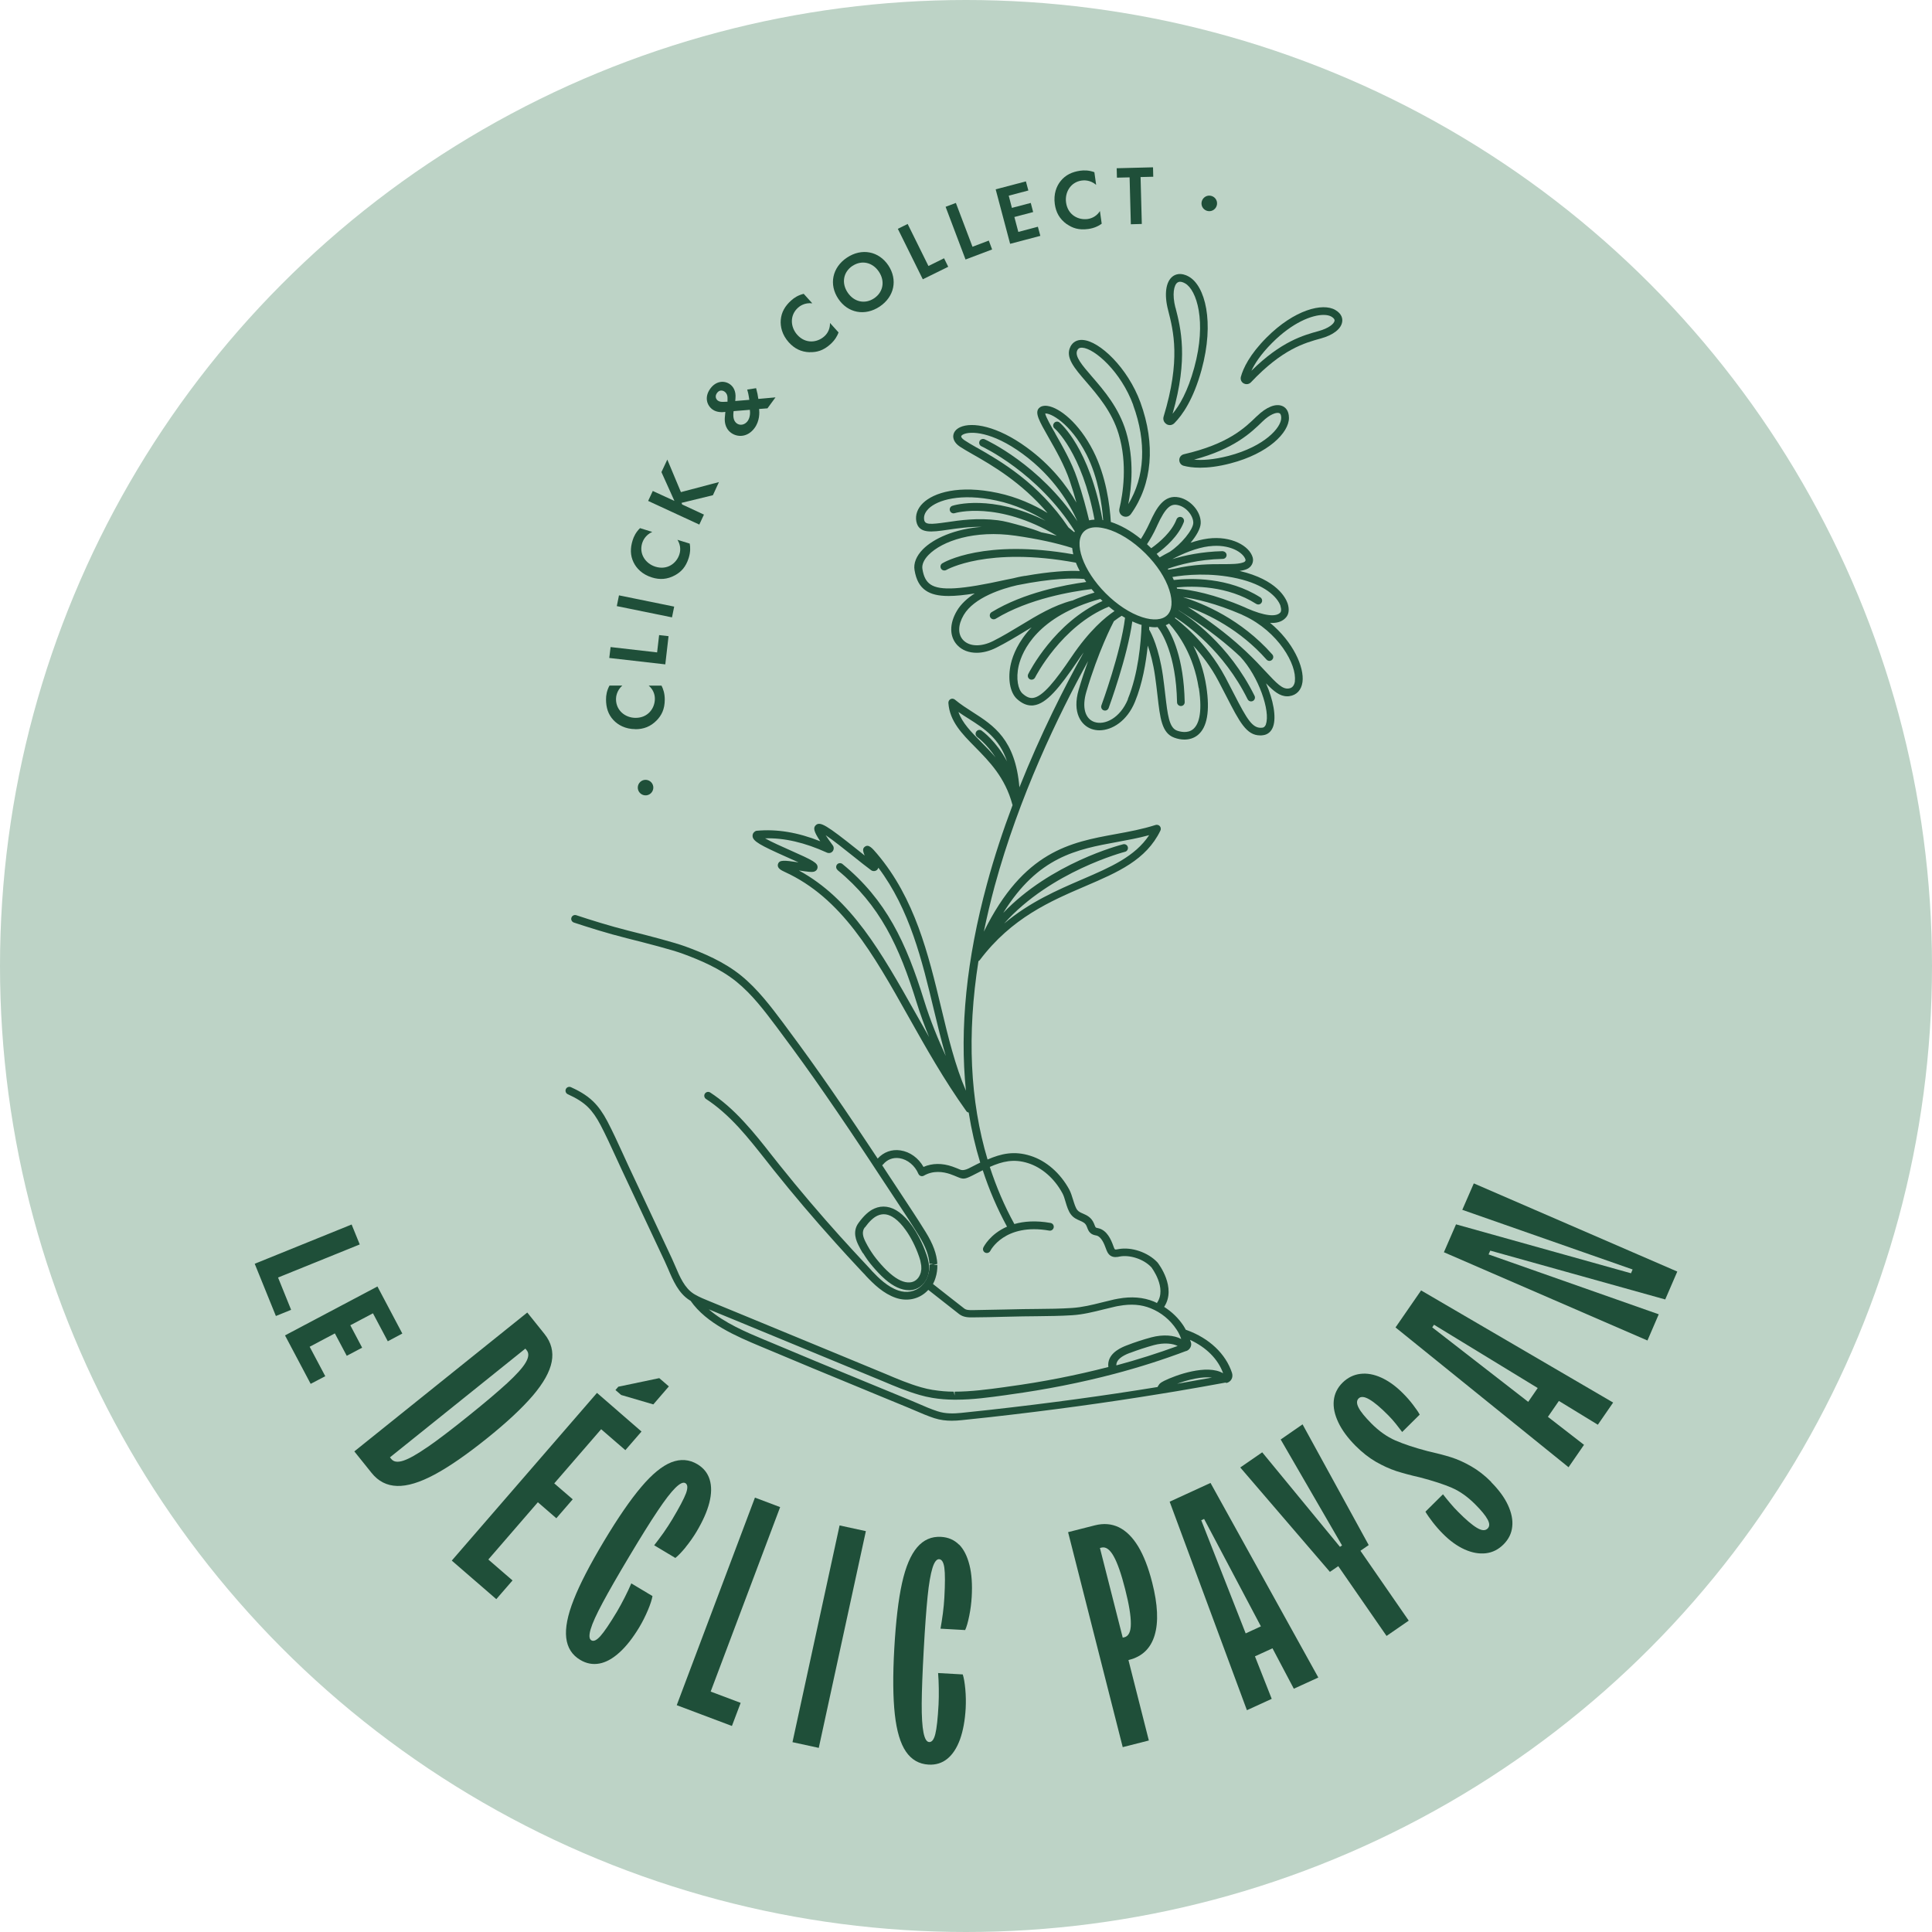 <?xml version="1.0" encoding="UTF-8"?>
<svg xmlns="http://www.w3.org/2000/svg" id="Calque_1" width="250" height="250" viewBox="0 0 250 250">
  <defs>
    <style>.cls-1{fill:#bdd3c6;}.cls-1,.cls-2{stroke-width:0px;}.cls-2{fill:#1f4f39;}</style>
  </defs>
  <circle class="cls-1" cx="125" cy="125" r="125"></circle>
  <polygon class="cls-2" points="35.98 165.31 46.55 161.03 45.5 158.45 32.96 163.53 35.7 170.29 37.67 169.49 35.98 165.31"></polygon>
  <polygon class="cls-2" points="44.87 175.44 46.86 174.39 45.33 171.49 48.26 169.94 50.18 173.56 52.06 172.56 48.84 166.47 36.88 172.8 40.2 179.07 42.09 178.08 40.07 174.27 43.33 172.54 44.87 175.44"></polygon>
  <path class="cls-2" d="m68.93,180.61c1.39-1.63,2.21-3.09,2.46-4.4.25-1.3-.06-2.5-.93-3.59l-2.23-2.78-22.38,17.97,2.23,2.78c.87,1.09,1.97,1.65,3.3,1.69,1.33.04,2.94-.45,4.83-1.46s4.13-2.56,6.73-4.64,4.6-3.95,5.99-5.57Zm-13.6,6.63c-1.33.92-2.36,1.51-3.11,1.76-.75.25-1.27.18-1.58-.2l-.18-.22,17.52-14.07.18.22c.31.38.26.91-.14,1.59s-1.2,1.56-2.39,2.66c-1.19,1.09-2.87,2.52-5.04,4.26-2.17,1.75-3.92,3.08-5.25,4Z"></path>
  <polygon class="cls-2" points="71.72 191.95 77.79 184.94 80.92 187.65 83.01 185.24 77.25 180.24 58.46 201.94 64.22 206.93 66.32 204.51 63.19 201.8 69.6 194.39 71.99 196.46 74.11 194.01 71.72 191.95"></polygon>
  <polygon class="cls-2" points="86.55 179.4 85.31 178.33 80.01 179.44 79.64 179.87 80.38 180.51 84.54 181.73 86.55 179.4"></polygon>
  <path class="cls-2" d="m88.7,200.23c.53-.65,1.01-1.33,1.43-2.03.81-1.36,1.37-2.61,1.66-3.76.29-1.15.3-2.14.04-2.99-.26-.84-.79-1.5-1.59-1.98-1.06-.63-2.18-.71-3.37-.25-1.19.47-2.49,1.53-3.89,3.19-1.41,1.66-3.02,4-4.83,7.02-1.81,3.03-3.12,5.55-3.91,7.57-.8,2.02-1.12,3.67-.97,4.94.15,1.27.75,2.22,1.81,2.85.8.48,1.63.63,2.49.47s1.73-.65,2.61-1.45c.88-.8,1.72-1.88,2.54-3.24.42-.7.79-1.44,1.12-2.22s.52-1.39.59-1.82l-2.74-1.64c-.24.56-.52,1.17-.86,1.83s-.66,1.26-.98,1.8c-.94,1.57-1.66,2.63-2.15,3.18-.49.55-.89.74-1.19.55-.28-.17-.31-.64-.08-1.43.23-.79.75-1.93,1.55-3.42.8-1.5,1.95-3.5,3.45-6.01,1.5-2.51,2.72-4.47,3.67-5.88.94-1.41,1.7-2.4,2.29-2.98s1.02-.78,1.3-.61c.3.18.33.62.08,1.31-.26.69-.85,1.82-1.79,3.39-.32.54-.7,1.11-1.12,1.72-.43.6-.83,1.14-1.21,1.62l2.74,1.64c.35-.27.79-.73,1.33-1.38Z"></path>
  <polygon class="cls-2" points="97.69 193.79 87.57 220.65 94.71 223.34 95.84 220.35 91.96 218.89 100.95 195.02 97.69 193.79"></polygon>
  <rect class="cls-2" x="92.95" y="210.06" width="28.7" height="3.48" transform="translate(-122.46 271.66) rotate(-77.74)"></rect>
  <path class="cls-2" d="m124.1,199.88c-.62-.62-1.4-.96-2.33-1.01-1.23-.07-2.26.38-3.09,1.35-.83.97-1.49,2.51-1.96,4.64s-.8,4.94-1,8.46-.17,6.36.07,8.52c.24,2.16.72,3.77,1.44,4.82.72,1.05,1.7,1.61,2.93,1.68.93.05,1.74-.2,2.42-.75s1.23-1.38,1.64-2.5c.4-1.11.65-2.46.74-4.04.04-.82.03-1.65-.05-2.49-.08-.84-.19-1.47-.33-1.89l-3.19-.18c.05.61.08,1.28.09,2.02.01.74,0,1.42-.03,2.05-.1,1.83-.24,3.1-.42,3.82-.18.72-.44,1.06-.8,1.04-.33-.02-.57-.43-.73-1.23s-.24-2.05-.23-3.75.1-4,.26-6.93c.16-2.92.33-5.22.5-6.91.17-1.69.39-2.92.63-3.7s.54-1.16.86-1.14c.35.02.58.39.68,1.12.1.73.1,2.01,0,3.84-.03.63-.1,1.31-.19,2.04-.1.73-.2,1.4-.31,1.99l3.19.18c.19-.4.36-1.01.53-1.84.17-.83.27-1.65.32-2.47.09-1.58,0-2.95-.29-4.1s-.73-2.04-1.35-2.66Z"></path>
  <path class="cls-2" d="m147.27,200.09c-.72-1.18-1.55-2-2.49-2.46-.93-.45-1.97-.54-3.11-.25l-3.46.88,7.07,27.82,3.38-.86-2.64-10.41.08-.02c1.7-.43,2.8-1.49,3.31-3.19.51-1.7.41-3.97-.32-6.83-.49-1.93-1.1-3.49-1.82-4.68Zm-1.79,11.77l-.2.05-2.95-11.6.2-.05c.56-.14,1.08.23,1.58,1.12s.99,2.31,1.49,4.28c.5,1.96.74,3.45.73,4.47,0,1.02-.29,1.6-.85,1.74Z"></path>
  <path class="cls-2" d="m151.35,194.31l10,26.99,3.21-1.47-2.17-5.5,2.27-1.04,2.76,5.23,3.17-1.45-13.95-25.18-5.29,2.43Zm4.46,2.24l7.35,13.9-1.97.91-5.75-14.64.37-.17Z"></path>
  <polygon class="cls-2" points="177.11 199.93 168.55 184.31 165.72 186.27 173.66 199.98 173.39 200.16 163.33 187.93 160.49 189.89 172.09 203.4 173.17 202.66 179.42 211.69 182.29 209.71 176.04 200.67 177.11 199.93"></polygon>
  <path class="cls-2" d="m192.96,191.76c-.83-.84-1.7-1.51-2.59-2.02-.89-.51-1.75-.9-2.57-1.16-.82-.26-1.85-.53-3.09-.81-1.67-.44-3.05-.9-4.14-1.37-1.09-.48-2.13-1.21-3.12-2.21-.83-.84-1.38-1.51-1.65-2.04-.27-.52-.27-.92,0-1.19.29-.29.75-.25,1.39.12s1.45,1.05,2.43,2.04c.35.35.68.72,1,1.12.32.4.59.75.82,1.06l2.27-2.25c-.19-.35-.49-.78-.88-1.29-.39-.51-.81-.99-1.26-1.44-.92-.93-1.86-1.61-2.82-2.05-.96-.44-1.87-.6-2.74-.49-.87.11-1.62.49-2.27,1.12-.68.67-1.06,1.45-1.15,2.33-.09.88.11,1.82.59,2.83.48,1.01,1.22,2.01,2.22,3.02.85.85,1.72,1.54,2.63,2.07.91.52,1.79.92,2.63,1.2.85.27,1.87.55,3.07.82,1.72.45,3.1.9,4.14,1.35,1.04.45,2.04,1.16,3.01,2.13.81.81,1.35,1.47,1.62,1.98.27.5.27.89,0,1.16-.31.31-.77.28-1.39-.09s-1.43-1.06-2.43-2.07c-.37-.37-.72-.75-1.05-1.15-.34-.4-.64-.77-.91-1.12l-2.27,2.25c.21.37.53.82.95,1.37.42.54.86,1.04,1.3,1.48.92.93,1.87,1.61,2.83,2.04.96.43,1.88.59,2.74.49s1.62-.48,2.28-1.14,1.04-1.42,1.13-2.29c.1-.87-.09-1.8-.55-2.8s-1.19-1.98-2.17-2.97Z"></path>
  <path class="cls-2" d="m180.58,171.77l22.39,18.09,2-2.9-4.67-3.62,1.42-2.06,5.04,3.08,1.98-2.87-24.85-14.51-3.31,4.79Zm4.98-.35l13.42,8.19-1.23,1.79-12.42-9.64.23-.34Z"></path>
  <polygon class="cls-2" points="215.48 168.15 217.04 164.54 190.71 153.13 189.22 156.55 211.26 164.27 211.05 164.76 188.41 158.43 186.84 162.04 213.18 173.46 214.64 170.07 192.62 162.32 192.84 161.83 215.48 168.15"></polygon>
  <path class="cls-2" d="m82.54,102.07c.09.55.6.92,1.15.84.55-.09.92-.6.84-1.15-.09-.55-.6-.92-1.15-.84-.55.09-.92.6-.84,1.15Z"></path>
  <path class="cls-2" d="m82.21,94.36c1.07,0,1.98-.33,2.79-1.17.58-.61,1.02-1.39,1.02-2.67,0-.79-.2-1.37-.42-1.8h-1.66c.5.42.8,1.02.8,1.7,0,1.22-.88,2.47-2.49,2.47-1.34,0-2.54-.95-2.54-2.42,0-.26.06-1.09.82-1.76h-1.66c-.36.66-.45,1.28-.45,1.79,0,1.04.27,1.95.96,2.68.58.62,1.53,1.17,2.85,1.17Z"></path>
  <polygon class="cls-2" points="86.51 82.32 85.29 82.18 85.03 84.42 79.01 83.73 78.84 85.14 86.09 85.97 86.51 82.32"></polygon>
  <rect class="cls-2" x="82.82" y="74.82" width="1.42" height="7.29" transform="translate(-10.04 144.64) rotate(-78.48)"></rect>
  <path class="cls-2" d="m84.35,74.72c1.02.32,1.99.27,3.01-.29.74-.41,1.38-1.02,1.76-2.24.23-.75.22-1.36.13-1.85l-1.59-.49c.35.56.46,1.22.26,1.86-.36,1.17-1.57,2.1-3.11,1.62-1.28-.4-2.15-1.66-1.71-3.06.08-.25.38-1.03,1.3-1.44l-1.58-.49c-.54.53-.81,1.09-.96,1.58-.31.99-.32,1.94.12,2.84.37.77,1.11,1.57,2.38,1.96Z"></path>
  <polygon class="cls-2" points="91.09 66.59 88.27 65.28 88.19 65.07 92.25 64.08 93.03 62.38 88.11 63.68 86.35 59.47 85.59 61.09 87.27 64.82 84.47 63.53 83.87 64.82 90.49 67.88 91.09 66.59"></polygon>
  <path class="cls-2" d="m92.19,52.98c.57.42,1.32.37,1.67.32l-.06.66c-.04.38-.08,1.39.79,2.04.84.62,2.15.6,3.04-.6.69-.93.65-2.02.6-2.48l1.08-.08,1.04-1.42-2.22.2-.04-.23c-.04-.29-.07-.48-.25-1.16l-1.15.18c.08.25.18.65.27,1.33l-1.82.15.03-.36c.08-.91-.27-1.48-.69-1.79-.72-.53-1.81-.48-2.56.54-.8,1.09-.46,2.16.27,2.7Zm2.75.22l2.09-.17c.05.34.06.98-.29,1.46-.36.49-.97.62-1.41.29-.45-.33-.49-.96-.4-1.58Zm-2.15-2.36c.29-.4.71-.36,1-.14.19.14.37.41.35.88v.4s-.51.02-.51.02c-.24.01-.52,0-.74-.16-.26-.19-.41-.59-.1-1Z"></path>
  <path class="cls-2" d="m104.8,45.57c.84.02,1.71-.17,2.66-1.03.58-.53.88-1.06,1.05-1.52l-1.11-1.23c.02.66-.23,1.28-.73,1.73-.91.82-2.42,1.01-3.5-.19-.9-1-1-2.53.09-3.51.19-.18.85-.69,1.85-.57l-1.11-1.23c-.74.18-1.25.52-1.63.87-.77.69-1.26,1.5-1.34,2.51-.07.85.16,1.92,1.04,2.9.72.79,1.57,1.25,2.73,1.28Z"></path>
  <path class="cls-2" d="m113.83,39.67c1.91-1.28,2.35-3.48,1.12-5.33-1.23-1.84-3.45-2.28-5.36-1-1.91,1.28-2.35,3.49-1.11,5.33,1.23,1.84,3.44,2.27,5.35,1Zm-3.52-5.26c1.18-.79,2.6-.48,3.42.75.82,1.22.56,2.65-.62,3.44s-2.59.49-3.42-.74-.57-2.66.61-3.45Z"></path>
  <polygon class="cls-2" points="122.7 34.52 122.16 33.42 120.14 34.42 117.45 28.98 116.18 29.61 119.41 36.14 122.7 34.52"></polygon>
  <polygon class="cls-2" points="128.38 32.28 127.95 31.13 125.84 31.93 123.69 26.26 122.36 26.76 124.94 33.58 128.38 32.28"></polygon>
  <polygon class="cls-2" points="134.62 30.52 134.3 29.34 131.77 30.01 131.26 28.08 133.69 27.44 133.38 26.26 130.94 26.9 130.53 25.32 133.07 24.65 132.75 23.47 128.84 24.5 130.71 31.55 134.62 30.52"></polygon>
  <path class="cls-2" d="m138.05,29c.69.49,1.52.81,2.78.63.78-.11,1.33-.39,1.73-.68l-.23-1.64c-.35.56-.91.93-1.58,1.03-1.21.17-2.57-.52-2.8-2.12-.19-1.33.58-2.66,2.03-2.86.26-.04,1.09-.1,1.86.56l-.23-1.64c-.71-.26-1.33-.26-1.84-.19-1.03.15-1.89.54-2.52,1.33-.54.66-.94,1.68-.76,2.99.15,1.06.6,1.91,1.55,2.6Z"></path>
  <polygon class="cls-2" points="146.17 22.95 146.33 29.02 147.75 28.98 147.59 22.91 149.23 22.87 149.2 21.65 144.5 21.77 144.53 22.99 146.17 22.95"></polygon>
  <path class="cls-2" d="m156.36,27.32c.55.07,1.05-.33,1.12-.88.07-.55-.32-1.05-.88-1.12-.55-.07-1.05.33-1.12.88-.07.55.32,1.05.88,1.12Z"></path>
  <path class="cls-2" d="m160.93,49.61c.12.07.25.1.38.1.21,0,.41-.08.56-.24h0c4.06-4.3,6.93-5.09,9.07-5.68,1.6-.44,2.62-1.25,2.74-2.16.05-.35,0-1-.89-1.52-1.63-.96-5.3-.04-8.89,3.56-2.21,2.22-3.03,3.99-3.33,5.08-.09.34.05.69.36.86Zm3.68-5.24c2.64-2.65,5.16-3.62,6.66-3.62.43,0,.77.08,1.01.22.2.12.44.31.41.53-.05.4-.76.98-2.06,1.34-1.96.54-4.85,1.33-8.7,5.14.42-.9,1.21-2.14,2.68-3.61Z"></path>
  <path class="cls-2" d="m162.64,53.85c-1.56,1.52-3.69,3.6-9.45,4.93h0c-.34.08-.59.38-.59.74,0,.35.22.66.56.75.52.14,1.22.25,2.14.25,1.03,0,2.33-.14,3.93-.56,4.92-1.28,7.56-3.99,7.56-5.88,0-1.03-.54-1.41-.86-1.54-.85-.36-2.06.12-3.28,1.31Zm-3.66,5.14c-2.01.52-3.48.58-4.47.49,5.23-1.41,7.38-3.5,8.87-4.95.93-.91,1.8-1.22,2.16-1.07.21.09.25.39.25.62,0,1.26-2.16,3.69-6.81,4.91Z"></path>
  <path class="cls-2" d="m150.94,54.89c.14.08.29.12.43.12.21,0,.42-.08.59-.25,1.02-1.02,2.46-3.05,3.52-6.9,1.71-6.24.44-10.86-1.62-12.05-1.08-.62-1.79-.29-2.12-.04-.88.67-1.12,2.31-.59,4.35.7,2.73,1.65,6.47-.58,13.79-.11.38.04.77.38.97Zm1.16-15.07c-.45-1.76-.19-2.92.25-3.25.1-.07.21-.11.35-.11.19,0,.41.07.67.22,1.45.83,2.82,4.87,1.16,10.91-.84,3.08-1.92,4.9-2.8,5.95,2.06-7.17,1.06-11.07.38-13.73Z"></path>
  <path class="cls-2" d="m138.5,44.89c-.67,1.36.52,2.74,2.03,4.49,1.49,1.73,3.35,3.88,4.22,6.77,1.17,3.89.56,7.74.1,9.68-.09.4.1.79.47.96.11.05.23.08.35.08.26,0,.51-.12.67-.35t0,0c2.77-3.88,3.21-9.01,1.23-14.45-1.64-4.48-5.3-7.96-7.48-8.08-.72-.05-1.29.28-1.59.89Zm8.13,7.53c1.75,4.78,1.52,9.3-.63,12.81.43-2.19.79-5.75-.29-9.37-.93-3.1-2.86-5.34-4.42-7.14-1.27-1.47-2.27-2.63-1.89-3.39.08-.17.22-.34.57-.34.02,0,.04,0,.07,0,1.58.09,5.01,3.09,6.6,7.42Z"></path>
  <path class="cls-2" d="m158.68,178.96c.28-.05.52-.22.66-.46.15-.25.17-.56.08-.85-.81-2.47-2.95-4.49-5.86-5.54-.04-.02-.08-.03-.12-.04-.09-.17-.19-.35-.3-.52-.66-1-1.51-1.81-2.5-2.44,1.64-2.49-.72-5.58-.86-5.75-1.22-1.31-3.38-2.05-5.08-1.72-.15.03-.36.07-.42.03-.08-.05-.17-.31-.21-.43-.32-.9-.82-1.97-1.83-2.28-.07-.02-.14-.04-.21-.05-.1-.02-.21-.05-.24-.08-.05-.05-.11-.2-.16-.33l-.07-.18c-.34-.81-.94-1.07-1.42-1.28-.3-.13-.56-.24-.74-.47-.23-.29-.39-.83-.55-1.34-.14-.45-.28-.91-.48-1.29-1.16-2.14-2.99-3.74-5.03-4.38-2.11-.67-3.79-.28-5.55.48-2.27-7.58-2.68-16.16-1.18-25.67.06-.03.12-.08.17-.13,4.11-5.47,9.18-7.65,13.66-9.57,4.22-1.81,7.86-3.38,9.71-7.18.1-.18.07-.43-.07-.59-.13-.15-.36-.21-.55-.15-1.71.55-3.46.87-5.16,1.18-5.86,1.07-11.91,2.19-17.06,12.62.4-1.93.86-3.89,1.4-5.89,3.15-11.58,8.22-22.09,12.09-29.12-.4,1.1-.81,2.33-1.21,3.68-.89,3.03.34,4.65,1.66,5.11.32.11.66.17,1.01.17,1.65,0,3.59-1.21,4.6-3.68.97-2.35,1.43-5.05,1.66-7.28.33.92.7,2.23.95,3.99.13.89.22,1.71.31,2.47.33,2.93.55,4.86,2.16,5.45.45.17.9.25,1.32.25.66,0,1.26-.2,1.74-.59,1.21-.99,1.58-3.1,1.1-6.26-.32-2.11-.96-3.85-1.68-5.29,1.08,1.19,2.27,2.71,3.23,4.54.39.74.74,1.42,1.06,2.04,1.68,3.27,2.58,5.02,4.35,5.02.13,0,.26,0,.41-.03.59-.08,1.05-.48,1.27-1.11.44-1.26.02-3.46-.92-5.6,1.01,1.04,1.79,1.68,2.73,1.68.1,0,.2,0,.3-.02.93-.13,1.55-.79,1.69-1.82.26-1.93-1.22-5.22-4.2-7.67.08,0,.17.02.25.02.82,0,1.43-.25,1.84-.74.36-.42.42-1.07.19-1.78-.24-.71-1.39-3.08-6.21-4.21.33-.05.64-.12.91-.23.62-.25.95-.91.78-1.51-.41-1.48-2.74-2.84-5.79-2.45-.76.1-1.52.3-2.25.54.74-.88,1.28-1.81,1.31-2.52.06-1.44-1.23-2.99-2.77-3.34-1.97-.44-2.97,1.37-3.82,3.25-.42.92-.83,1.62-1.15,2.12-1.3-1.06-2.65-1.8-3.89-2.2-.13-2.15-.6-5.9-2.28-9.2-1.86-3.65-4.36-5.57-5.89-5.81-.61-.09-.95.1-1.12.27-.59.6.02,1.67,1.23,3.8.92,1.61,2.07,3.62,2.75,5.64.33.98.62,1.92.86,2.8-1.25-2.18-3.26-4.83-6.42-7.13-3.83-2.8-7.09-3.34-8.63-2.63-.54.25-.85.64-.89,1.11-.02.29.06.87.85,1.4.43.29,1,.61,1.66.99,2.46,1.4,6.3,3.61,9.69,7.6-1.77-1.07-3.95-2.06-6.43-2.59-5.05-1.08-8.31-.03-9.69,1.31-.71.69-1.01,1.53-.86,2.36.31,1.64,1.97,1.4,4.07,1.09,1.26-.18,2.74-.4,4.44-.38-3.55.27-6.28,1.51-7.67,2.92-.84.86-1.22,1.81-1.07,2.68.21,1.28.68,2.13,1.47,2.66.68.46,1.6.69,2.94.69.91,0,2.02-.11,3.38-.33-.94.6-1.78,1.35-2.32,2.27-.98,1.67-.96,3.33.06,4.42.62.66,1.5.99,2.5.99.8,0,1.68-.22,2.55-.66,1.29-.65,2.49-1.37,3.65-2.08.31-.19.62-.37.92-.55-1.75,1.82-2.42,3.62-2.67,4.65-.46,1.93-.15,3.79.79,4.63.62.56,1.24.83,1.87.83.09,0,.19,0,.28-.02,1.65-.2,3.34-2.27,5.7-5.76.26-.39.52-.75.77-1.09-2.51,4.51-5.57,10.56-8.32,17.46-.52-6.18-3.32-7.99-6.04-9.73-.78-.5-1.58-1.01-2.31-1.62-.16-.13-.39-.16-.57-.06-.17.09-.28.29-.27.49.16,2.37,1.76,3.99,3.46,5.71,1.82,1.85,3.89,3.94,4.82,7.44,0,.02.02.04.03.06-1.23,3.27-2.37,6.69-3.32,10.22-2.65,9.76-3.55,18.69-2.72,26.75-1.38-3.2-2.28-6.87-3.2-10.73-1.67-6.96-3.4-14.15-8.31-19.94-.62-.73-1.07-1.25-1.55-.92-.3.21-.33.48-.04,1.16-.29-.23-.59-.47-.9-.72-4.07-3.25-4.88-3.73-5.43-3.21-.33.32-.32.74.58,2.08-2.92-1.16-5.61-1.6-8.21-1.36-.08,0-.15.03-.21.07-.23.14-.36.36-.34.62.04.67.98,1.18,4.41,2.71.48.21,1.04.46,1.54.69-1.85-.27-2.48-.35-2.66.22-.16.53.43.81.88,1.02,7.37,3.38,11.38,10.5,16.01,18.74,2.25,4,4.57,8.13,7.49,12.22.07.1.18.15.3.18.35,2.23.85,4.38,1.49,6.47-.14.07-.28.14-.43.21l-1.08.55q-.67.33-1.11.14c-.23-.1-.54-.23-.99-.39-1.33-.46-2.61-.44-3.73.05-.65-1.15-1.75-1.96-2.99-2.14-1.12-.17-2.18.22-2.94,1.06-.11-.16-.21-.32-.32-.48l-.83-1.25c-2.27-3.42-4.32-6.43-6.27-9.2-.91-1.29-1.83-2.58-2.77-3.86-.69-.95-1.39-1.89-2.09-2.83-1.51-2.01-3.23-4.3-5.38-6.05-2.23-1.81-4.91-2.93-7.23-3.78-1.38-.51-4.74-1.39-7.32-2.03-2.5-.63-4.94-1.4-6.79-2.01-.26-.09-.55.06-.63.32-.09.26.06.54.32.63,1.86.61,4.33,1.4,6.86,2.03,2.55.64,5.88,1.5,7.22,2,2.25.83,4.83,1.91,6.95,3.62,2.06,1.67,3.66,3.81,5.21,5.87.7.93,1.39,1.87,2.08,2.81.93,1.27,1.85,2.55,2.76,3.84,1.94,2.76,3.99,5.76,6.26,9.18l.83,1.25c.66.99,1.31,1.99,1.96,2.98l.16.24c.41.63.83,1.26,1.24,1.88,1.04,1.57,2.11,3.19,3.11,4.81.87,1.41,1.3,2.57,1.37,3.65l.5-.03-.5.15c.02.46-.04.9-.18,1.33-.03.1-.07.21-.11.31-.09.23-.21.44-.36.65-.12.17-.25.32-.4.46-.01,0-.02.02-.03.03-.78.71-1.88.92-2.95.55-1.4-.48-2.53-1.59-3.41-2.52-.02-.03-.06-.08-.08-.1l-.49-.53c-.19-.21-.37-.41-.56-.6-.95-1.01-1.89-2.04-2.82-3.07,0,0-.07-.07-.07-.07-2.73-3.03-5.39-6.16-7.91-9.31l-1.08-1.36c-1.04-1.33-2.23-2.84-3.5-4.21-1.5-1.64-2.95-2.89-4.42-3.85-.23-.15-.54-.08-.69.15-.15.23-.08.54.15.69,1.4.91,2.78,2.11,4.23,3.68,1.24,1.35,2.41,2.84,3.48,4.19l1.05,1.33c2.53,3.17,5.2,6.31,8.01,9.43.93,1.04,1.88,2.07,2.83,3.09.18.19.36.39.55.59l.44.46s.06.08.08.1c1.03,1.09,2.26,2.3,3.88,2.86,1.43.49,2.92.19,3.97-.79,0,0,.01-.01.02-.02.08-.07.15-.14.22-.22.81.64,3.67,2.88,4,3.14.57.43,1.22.42,1.69.42,1.41-.01,2.83-.04,4.24-.08l2.31-.05c.6-.01,1.2-.02,1.79-.02,1.51-.02,3.07-.03,4.6-.13,1.41-.09,2.75-.43,4.04-.75.51-.13,1.02-.25,1.54-.37.16-.03.31-.07.48-.09,1.54-.28,2.87-.18,4.08.31,1.37.55,2.53,1.5,3.36,2.76.13.2.25.39.35.61.1.19.17.4.25.61-.91-.5-2.36-.62-3.86-.22-1.08.29-2.16.64-3.21,1.05-.53.21-2.16.83-2.36,2.24-.03.18-.02.37,0,.55-4.14,1.07-8.48,1.93-12.93,2.53l-.55.08c-2.11.29-4.3.58-6.41.58v.5s-.12-.5-.12-.5c-.92,0-1.77-.08-2.59-.21l-.15-.02c-.49-.08-.97-.19-1.46-.33-1.58-.45-3.13-1.1-4.63-1.74l-7.11-2.94c-4-1.65-7.99-3.3-11.99-4.95l-3.65-1.5c-.64-.26-1.31-.53-1.91-.88-.05-.03-.1-.06-.15-.09-1.18-.75-1.8-2.18-2.39-3.58-.15-.35-.3-.69-.45-1.02-1.34-2.86-2.69-5.73-4.03-8.59l-1.55-3.3c-.28-.59-.55-1.19-.82-1.79-.61-1.33-1.24-2.71-1.93-4.03-.58-1.1-1.16-1.92-1.83-2.57-.93-.92-2.1-1.5-2.89-1.86-.25-.11-.55,0-.66.25-.11.25,0,.55.25.66,1.15.52,1.98,1.05,2.6,1.66.59.58,1.11,1.32,1.64,2.33.68,1.29,1.3,2.66,1.91,3.98.27.6.55,1.2.83,1.8l1.55,3.3c1.35,2.86,2.69,5.72,4.03,8.58.15.32.29.65.44.99.62,1.46,1.33,3.12,2.77,4.02.04.03.08.05.12.07,2.05,2.95,5.94,4.6,9.09,5.92l.6.25c4.05,1.71,8.11,3.39,12.17,5.06l2.49,1.03c1.22.51,2.45,1.01,3.67,1.51.32.13.65.27.97.41.82.36,1.68.72,2.55,1.01.78.25,1.54.33,2.25.33.44,0,.86-.03,1.25-.07.91-.09,1.82-.19,2.73-.29l.94-.1c7.85-.88,15.08-1.87,22.11-3.02.7-.11,1.39-.23,2.08-.34,2.08-.35,4.17-.72,6.34-1.12Zm-14.11-70.01c1.35-.25,2.73-.5,4.13-.88-1.84,2.78-5.02,4.15-8.64,5.71-3.25,1.4-6.81,2.94-10.13,5.73,6.01-6.76,15.53-9.26,15.65-9.29.27-.07.43-.34.36-.61s-.34-.43-.61-.36c-.47.12-9.37,2.45-15.51,8.88,4.51-7.29,9.51-8.22,14.75-9.18Zm1.39-18.48c-1.01,2.45-3,3.42-4.36,2.95-1.21-.43-1.61-1.92-1.03-3.89,1.52-5.18,3.35-8.74,3.57-9.15.42-.33.77-.55,1.01-.7.14.09.29.18.43.26-.54,4.47-3.03,11.27-3.06,11.34-.09.26.04.55.3.64.06.02.12.03.17.03.2,0,.39-.12.47-.33.1-.28,2.43-6.65,3.06-11.21.33.15.65.28.97.39.08.03.15.04.23.06-.08,2.32-.43,6.32-1.78,9.6Zm9.17-1.45c.53,3.47-.11,4.82-.75,5.34-.71.58-1.69.32-2.08.18-1.02-.37-1.21-2.06-1.51-4.62-.09-.76-.18-1.6-.31-2.5-.52-3.58-1.48-5.44-1.78-5.95,0-.13,0-.25.01-.37.26.04.51.07.74.07.12,0,.23-.02.34-.03.53.68,2.4,3.52,2.52,9.73,0,.27.23.49.5.49h0c.28,0,.5-.23.49-.51-.11-5.73-1.65-8.75-2.45-9.95.15-.06.29-.13.43-.21,1.27,1.42,3.19,4.17,3.83,8.34Zm8.69,4.68c-.13.37-.32.44-.46.46-1.27.17-1.96-1.01-3.73-4.46-.32-.62-.67-1.31-1.07-2.06-2.45-4.61-6.12-7.36-6.53-7.65.02-.03.04-.06.06-.09,1.44.92,6.26,4.33,9.35,10.58.09.18.26.28.45.28.08,0,.15-.02.22-.05.25-.12.35-.42.23-.67-3.31-6.7-8.44-10.2-9.84-11.06,0,0,0-.01,0-.02,1.66,1.02,4.29,2.76,6.8,4.94.43.37.82.73,1.19,1.08,2.4,2.56,3.91,7.07,3.32,8.72Zm3.75-5.57c-.12.87-.65.94-.83.96-.79.11-1.52-.64-2.97-2.2-.69-.75-1.52-1.63-2.56-2.61,0,0,0,0,0,0,0,0,0,0,0,0-.39-.36-.8-.74-1.25-1.13-2.25-1.96-4.59-3.56-6.27-4.62,2.63.94,6.75,2.92,10.2,6.82.1.11.24.17.37.17.12,0,.24-.04.33-.13.21-.18.23-.5.04-.71-4.03-4.56-8.95-6.6-11.56-7.41,1.65.22,4.21.79,7.58,2.24.06.03.12.06.18.09.01,0,.02.02.03.02.04.02.07.03.1.04,4.46,2.07,6.88,6.36,6.59,8.49Zm-1.88-9.71c.14.43.09.71,0,.82-.54.64-2.08.46-4.33-.52-.1-.05-.2-.1-.3-.14-3.99-1.72-6.91-2.26-8.75-2.41-.01-.04-.02-.08-.03-.12,0-.01,0-.03-.01-.04,2.21-.21,6.56-.23,10.28,2.13.08.05.18.08.27.08.17,0,.33-.08.42-.23.15-.23.08-.54-.15-.69-4.14-2.63-8.98-2.5-11.2-2.25-.06-.13-.12-.26-.18-.39,1.69-.28,4.91-.6,8.41.19,3.5.79,5.18,2.37,5.59,3.58Zm-9.22-7.73c2.63-.34,4.44.81,4.7,1.73.03.12-.06.26-.2.32-.63.26-1.59.26-2.79.26-1.62,0-3.68,0-6.26.6,0,0,0,0-.01,0-.28.04-.52.08-.73.12-.02-.04-.05-.08-.07-.12,1.46-.52,3.95-1.21,7.12-1.28.28,0,.5-.23.49-.51s-.25-.46-.51-.49c-2.72.06-4.95.56-6.51,1.03,1.35-.71,3.1-1.46,4.78-1.67Zm-6.75-2.64c1.14-2.51,1.83-2.89,2.7-2.69,1.16.26,2.02,1.46,1.99,2.32-.04.88-1.55,2.73-3.05,3.73,0,0,0,0,0,0-.49.25-.93.5-1.3.72-.13-.15-.26-.31-.39-.46,1.17-.85,2.82-2.31,3.51-4.1.1-.26-.03-.55-.29-.65-.26-.1-.55.03-.65.29-.62,1.62-2.19,2.96-3.27,3.73,0,0-.01-.01-.02-.02-.17-.17-.35-.34-.53-.5.36-.54.83-1.31,1.3-2.36Zm-6.59.37c1.58.42,3.45,1.55,5.1,3.2,1.48,1.48,2.58,3.16,3.08,4.73.46,1.43.37,2.62-.27,3.25-.63.63-1.82.73-3.25.26-1.57-.51-3.24-1.61-4.72-3.09-2.92-2.93-4.21-6.58-2.82-7.98.38-.38.93-.56,1.59-.56.38,0,.79.07,1.23.18.01,0,.03,0,.05.01Zm-6.56-12.3c-.56-.97-1.24-2.16-1.32-2.61.64-.1,3.25,1.2,5.34,5.3,1.55,3.04,2.02,6.61,2.16,8.5-.03,0-.05,0-.08-.01-1.69-9.32-5.41-12.5-5.57-12.63-.21-.17-.52-.15-.7.07-.18.21-.15.53.06.7.04.03,3.54,3.07,5.17,11.8-.24.01-.48.04-.7.09-.33-1.39-.83-3.32-1.54-5.4-.71-2.11-1.89-4.16-2.83-5.81Zm-10.18,1.8c-.65-.37-1.2-.69-1.6-.96-.34-.23-.42-.42-.41-.49,0-.09.13-.2.31-.28.88-.4,3.62-.4,7.63,2.53,4.1,3,6.18,6.66,7.1,8.73-4.9-7.33-11.71-10.47-12.01-10.61-.25-.11-.55,0-.66.25-.11.25,0,.55.25.66.07.03,7.32,3.38,12.08,11-.02.04-.05.08-.07.12-.23-.2-.48-.4-.75-.62-3.87-5.77-8.87-8.63-11.87-10.34Zm-3.86,9.65c-2.21.32-2.82.32-2.94-.29-.12-.63.25-1.14.57-1.46,1.13-1.11,4.12-2.05,8.78-1.05,2.48.53,4.62,1.55,6.36,2.62-7.02-3.48-11.83-2.02-12.06-1.94-.26.08-.41.37-.32.63.08.26.37.41.63.32.06-.02,5.53-1.65,13.21,2.93-.64-.16-1.32-.31-2.02-.45,0,0,0,0,0,0-1.21-.5-3.17-1.02-4.23-1.29-.53-.13-.97-.22-1.39-.27-2.64-.33-4.92,0-6.59.25Zm-2.13,8.05c-.55-.37-.88-.99-1.04-2-.09-.55.19-1.2.8-1.82,1.75-1.79,5.91-3.25,11.25-2.48,2.84.41,5.3.94,7.33,1.59.03.26.08.54.14.82-11.49-2.02-16.72,1.02-16.94,1.16-.24.14-.31.45-.17.69.09.16.26.24.43.24.09,0,.18-.02.26-.07.05-.03,5.32-3.06,16.76-.94.14.36.31.72.5,1.08-1.52-.07-3.79.05-7.06.63-.02,0-.04,0-.07,0-.08.01-.66.1-1.48.31-.31.06-.61.12-.94.19-5.78,1.28-8.51,1.45-9.76.61Zm11.69,5.29c-1.14.69-2.33,1.41-3.58,2.04-1.55.78-3.07.73-3.88-.13-.7-.75-.68-1.95.07-3.23,1.35-2.3,5.03-3.43,6.9-3.86,4.61-.93,7.34-.93,8.7-.81.08.13.17.26.26.39-2.78.37-8.08,1.37-12.24,3.9-.24.14-.31.45-.17.69.09.15.26.24.43.24.09,0,.18-.02.26-.07,4.3-2.62,9.93-3.54,12.41-3.84.12.15.25.3.38.45-1.06.31-2.02.66-2.88,1.04-.02,0-.03,0-.05,0-2.4.64-4.45,1.88-6.61,3.19Zm6.58,4.07c-2.08,3.08-3.73,5.17-4.99,5.33-.44.06-.87-.12-1.36-.56-.56-.5-.9-1.91-.49-3.65.45-1.85,2.38-6.36,10.56-8.6.09.09.19.18.28.27-6.21,2.75-9.48,9.18-9.62,9.46-.12.25-.02.55.22.67.07.04.15.05.22.05.18,0,.36-.1.45-.28.03-.07,3.4-6.68,9.55-9.17.24.2.48.39.73.57-1.19.79-3.24,2.49-5.55,5.91Zm-12.22,10.39s1.2.85,2.38,2.64c-.62-.72-1.27-1.39-1.89-2.01-1.28-1.3-2.42-2.45-2.92-3.87.45.32.91.61,1.36.89,1.99,1.27,3.91,2.49,4.93,5.5-1.44-2.66-3.18-3.9-3.29-3.98-.22-.16-.54-.1-.69.13-.16.23-.1.54.13.7Zm-18.07,17.22c5.49,4.5,7.99,9.89,10.23,17.13.49,1.58,1.05,3.09,1.62,4.48-.59-1.03-1.18-2.07-1.75-3.09-4.44-7.88-8.3-14.76-15.1-18.47,1.22.18,1.68.23,1.93.16.42-.12.48-.45.48-.55.04-.58-.54-.9-3.55-2.23-.97-.43-2.42-1.07-3.24-1.54,2.5-.07,5.13.54,8.01,1.85.26.12.57.04.74-.18s.18-.54.01-.76c-.43-.58-.72-1-.92-1.32.98.66,2.52,1.89,3.56,2.72.89.71,1.74,1.39,2.33,1.82.23.16.54.14.75-.04.09-.08.15-.18.18-.29,4.06,5.4,5.65,11.99,7.18,18.38.49,2.06.98,4.06,1.54,5.98-.95-2.05-1.99-4.54-2.82-7.23-2.3-7.42-4.87-12.96-10.55-17.61-.21-.17-.53-.14-.7.07-.17.21-.14.53.07.7Zm41.36,56.04c-.15-.07-.28-.15-.43-.21-1.38-.56-2.9-.68-4.62-.37-.17.03-.35.06-.52.1-.53.12-1.05.25-1.57.38-1.31.33-2.54.63-3.86.72-1.5.1-3.05.12-4.55.13-.6,0-1.2.01-1.8.02l-2.32.05c-1.41.03-2.82.06-4.23.08-.45,0-.81,0-1.08-.22-.34-.25-3.28-2.57-4.03-3.16.07-.14.14-.28.2-.43.05-.12.09-.25.13-.37.17-.54.25-1.1.23-1.67l-.5.02.5-.16c-.07-1.26-.55-2.57-1.51-4.12-1.01-1.64-2.09-3.26-3.13-4.84-.42-.63-.83-1.25-1.24-1.88l-.16-.24c-.37-.56-.73-1.12-1.1-1.68.04-.03.09-.06.12-.1.54-.65,1.29-.93,2.12-.81,1.04.16,2,.95,2.45,2.02.06.13.17.24.3.28.14.05.29.03.41-.04,1.23-.71,2.51-.5,3.38-.21.42.15.71.27.92.36.79.34.99.32,1.96-.16l1.08-.55c.1-.05.19-.09.28-.14.83,2.55,1.88,4.98,3.14,7.3-2.18.95-3.01,2.58-3.06,2.69-.12.25-.02.55.23.67.07.03.15.05.22.05.18,0,.36-.1.45-.28.02-.04,1.84-3.63,7.62-2.62.27.05.53-.13.58-.41.05-.27-.13-.53-.41-.58-1.93-.34-3.46-.21-4.68.14-1.29-2.34-2.34-4.81-3.18-7.39,1.63-.72,3.1-1.08,4.95-.49,1.8.57,3.42,1.99,4.45,3.9.16.29.28.68.4,1.1.18.61.37,1.23.72,1.67.34.43.76.61,1.13.77.41.18.71.3.89.74l.06.15c.09.23.19.52.44.73.22.19.47.25.67.29l.14.03c.58.18.95,1.03,1.17,1.66.1.27.24.69.59.93.41.27.85.19,1.24.11,1.15-.22,2.99.25,4.06,1.4.02.03,2.06,2.69.72,4.61Zm-3.55,6.45c1.02-.39,2.07-.73,3.11-1.02,1.34-.36,2.49-.21,3.09.11-2.52.92-5.18,1.77-7.93,2.51,0-.05-.01-.1,0-.16.08-.56.64-1.03,1.72-1.45Zm3.81,4.07c-.09.1-.16.21-.21.33-6.92,1.13-14.04,2.1-21.76,2.96l-.94.1c-.91.1-1.82.2-2.72.29-.92.09-2,.14-3.08-.22-.83-.27-1.66-.63-2.46-.98-.33-.14-.66-.28-.99-.42-1.22-.5-2.45-1.01-3.67-1.51l-2.5-1.03c-4.06-1.67-8.12-3.35-12.17-5.06l-.61-.25c-2.36-.99-5.15-2.17-7.17-3.93l3.43,1.41c4,1.65,7.99,3.3,11.99,4.95l7.11,2.94c1.53.65,3.11,1.31,4.75,1.78.52.15,1.03.27,1.56.36l.18.03c.86.14,1.75.21,2.72.22,0,0,.13,0,.13,0h.14c2.15,0,4.31-.3,6.41-.59l.54-.08c4.67-.64,9.23-1.54,13.55-2.68,3.18-.84,6.26-1.82,9.22-2.94,0,0,.01,0,.02,0,0,0,0,0,.01,0,.02,0,.04-.01.06-.02.43-.16.7-.67.57-1.09-.03-.11-.08-.22-.12-.34,2.1.96,3.63,2.49,4.28,4.32-2.1-1.22-6.13.24-7.63.98-.22.11-.46.24-.66.46Zm6.83-.89c-1.5.27-3,.54-4.51.8,1.47-.55,3.24-.96,4.51-.8Z"></path>
  <path class="cls-2" d="m111.67,162.14c.19.31.39.61.6.91.22.3.45.59.69.87.4.47.95,1.08,1.56,1.61,1.08.94,2.12,1.42,3.1,1.42.07,0,.14,0,.21,0,.94-.07,1.77-.69,2.15-1.62.04-.09.07-.19.1-.28.02-.08.04-.16.05-.2,0,0,.02-.1.03-.11.02-.08.03-.17.04-.25,0-.09.02-.18.02-.32,0-.14,0-.29-.02-.48,0-.06-.01-.12-.02-.18,0-.06-.02-.12-.03-.16-.01-.08-.03-.17-.07-.34,0-.02,0-.04-.01-.06-.03-.12-.06-.23-.1-.35l-.11-.33s-.01-.03-.02-.05c-.45-1.31-1.13-2.63-1.85-3.64-.52-.73-1.08-1.31-1.64-1.72-1.07-.78-2.18-.93-3.22-.47-.68.3-1.35.91-2.04,1.86-.85,1.16-.24,2.4.01,2.91.16.33.34.65.53.97,0,0,0,.01.01.02Zm.25-3.31h0c.58-.8,1.12-1.3,1.64-1.53.72-.32,1.44-.21,2.22.36.48.35.95.85,1.41,1.5.68.94,1.31,2.19,1.73,3.42,0,.01,0,.02.01.03l.09.28c.03.09.05.18.08.27,0,0,0,.01,0,.02h0l.09.48s.02.14.02.14c0,.11.01.22.01.35,0,.07,0,.14-.02.21,0,.05-.01.1-.04.24,0,.05-.02.1-.04.15-.02.06-.04.12-.07.19-.24.59-.73.96-1.3,1-.76.07-1.64-.34-2.59-1.17-.57-.49-1.08-1.06-1.46-1.51-.22-.26-.44-.53-.64-.81-.2-.28-.39-.57-.57-.86,0,0,0-.01-.01-.02-.17-.28-.33-.57-.5-.91-.3-.61-.51-1.25-.08-1.84Z"></path>
</svg>
